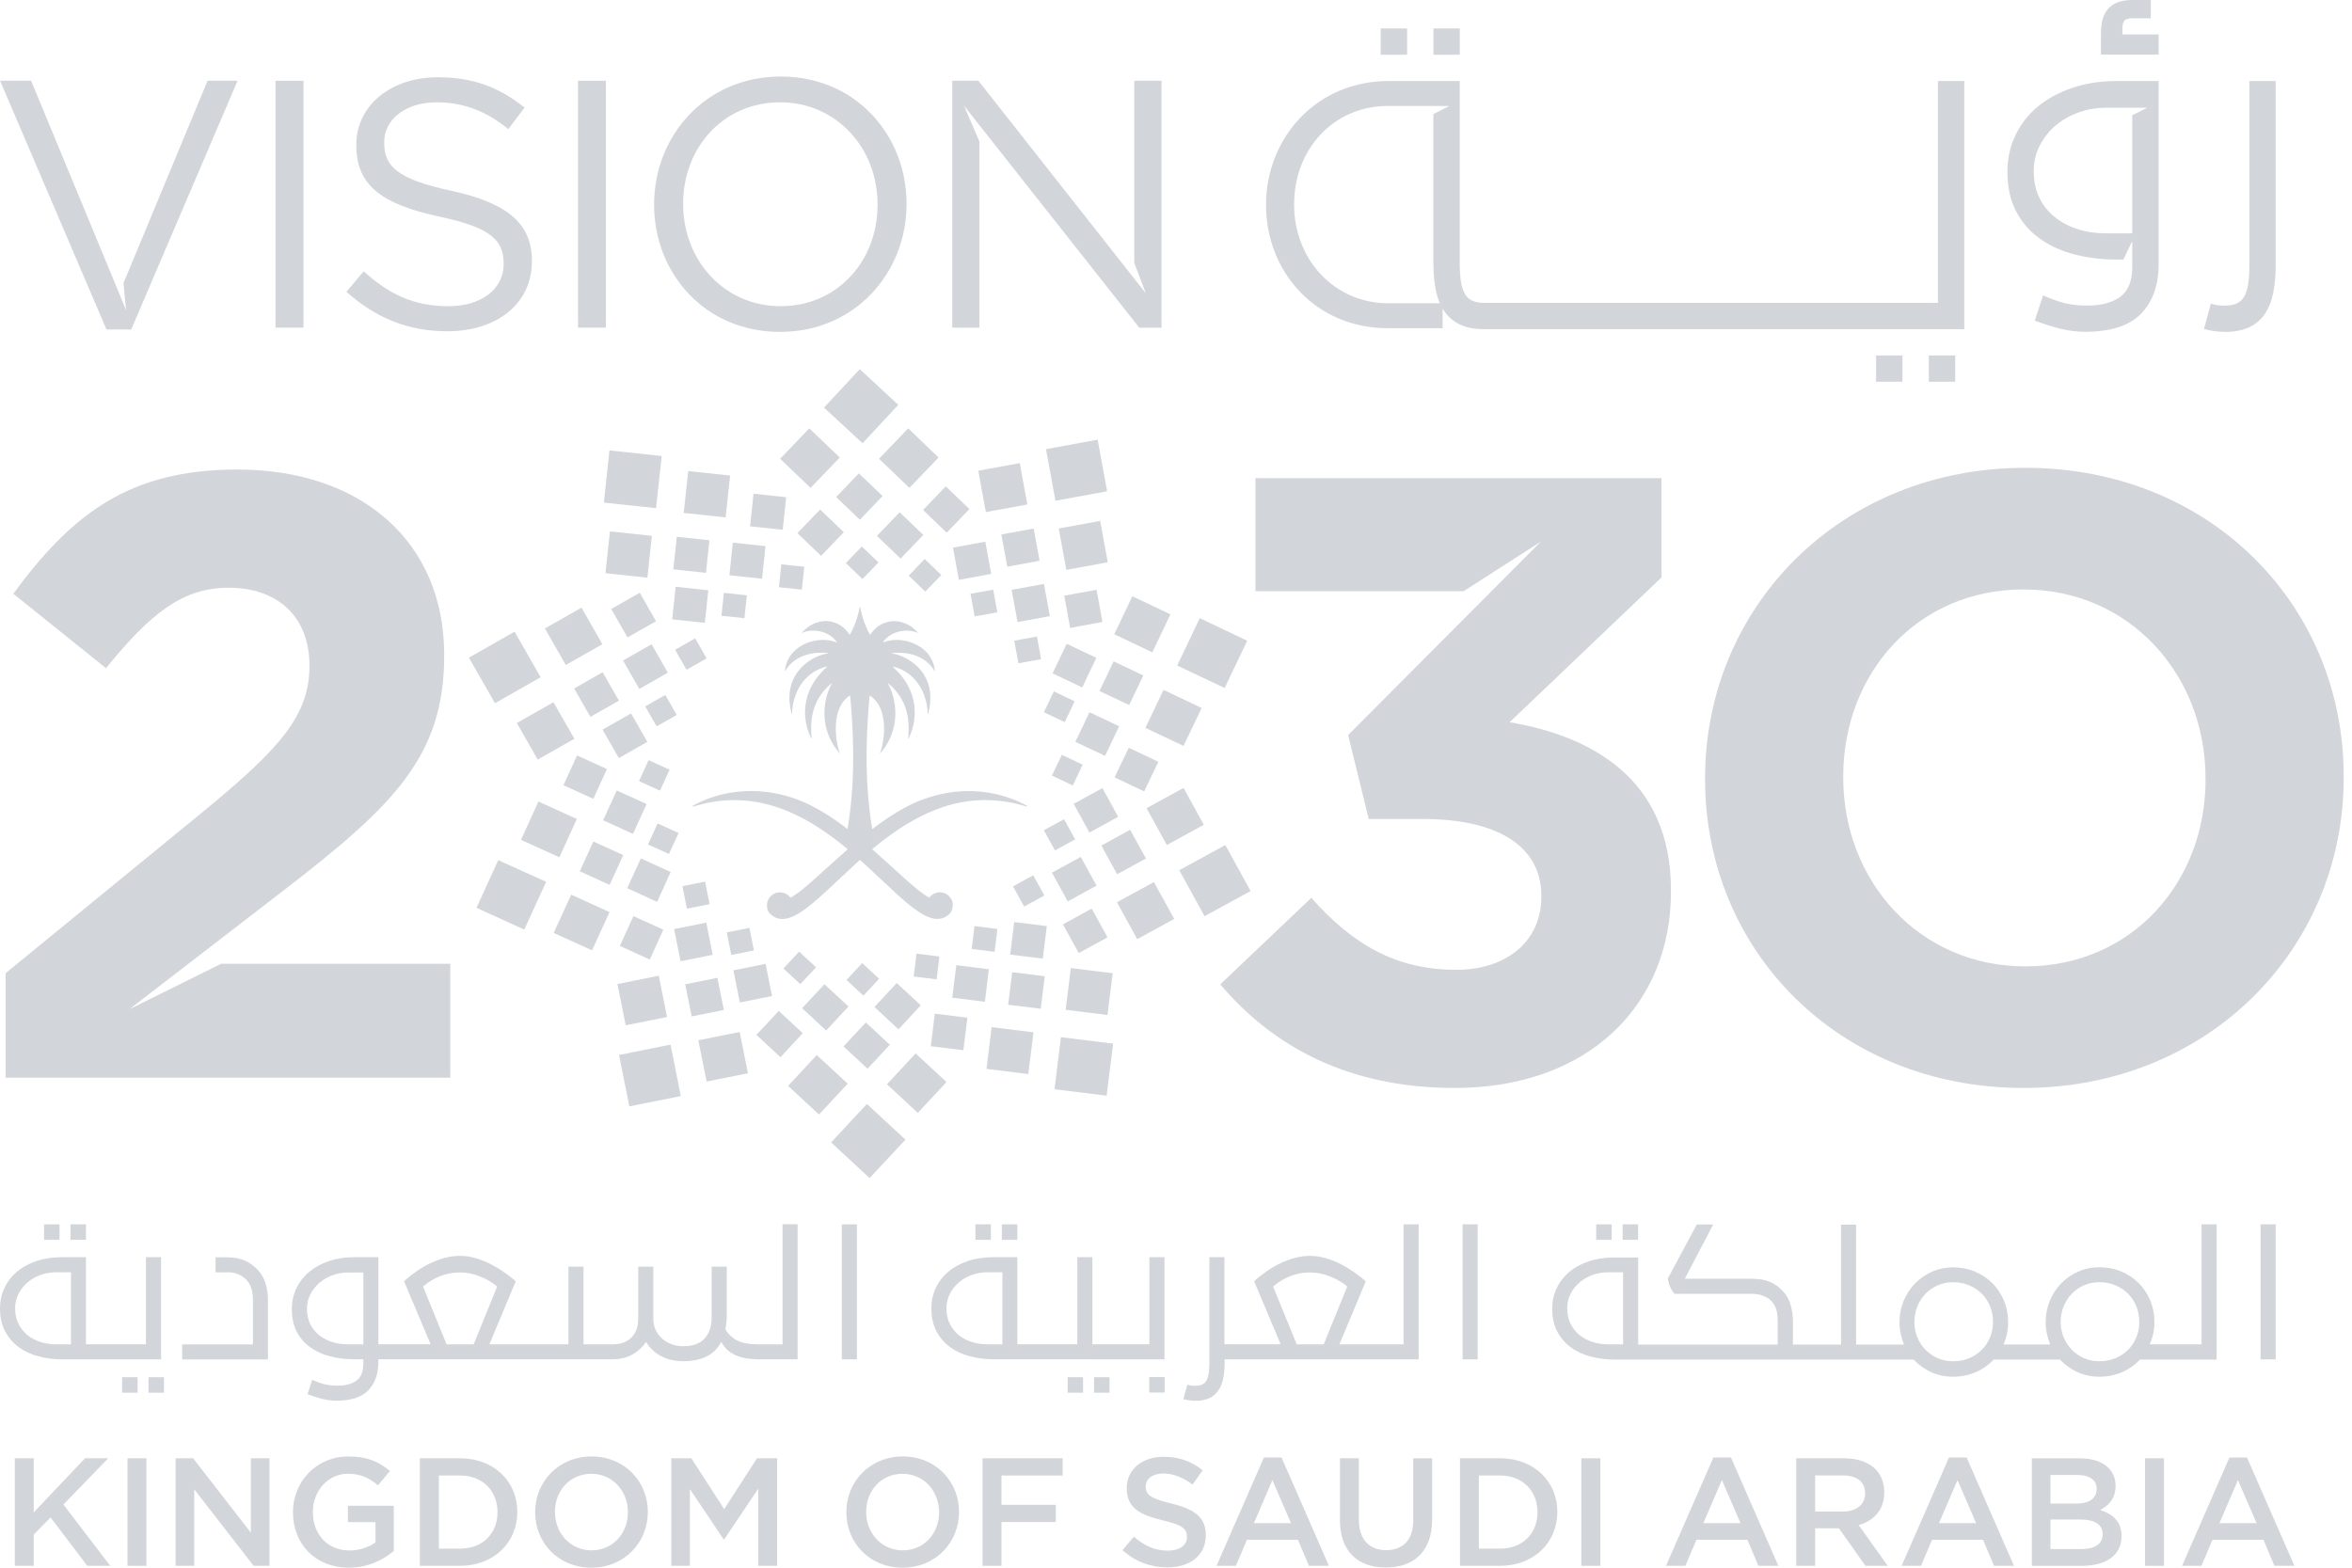 <svg width="63" height="42" viewBox="0 0 63 42" fill="none" xmlns="http://www.w3.org/2000/svg">
<path d="M37.69 0.762H36.983V1.467H37.69V0.762Z" fill="#D2D6DB"/>
<path d="M52.371 9.523H51.664V10.227H52.371V9.523Z" fill="#D2D6DB"/>
<path d="M60.246 8.768C60.42 8.685 60.56 8.567 60.666 8.41C60.772 8.255 60.846 8.066 60.89 7.847C60.934 7.626 60.956 7.378 60.956 7.104V2.171H60.25V7.104C60.25 7.303 60.24 7.471 60.219 7.609C60.199 7.748 60.164 7.859 60.113 7.945C60.063 8.029 59.995 8.092 59.911 8.13C59.825 8.169 59.715 8.188 59.581 8.188C59.516 8.188 59.459 8.184 59.414 8.179C59.366 8.174 59.302 8.159 59.22 8.135L59.034 8.813C59.228 8.867 59.42 8.892 59.607 8.892C59.859 8.891 60.073 8.85 60.246 8.768Z" fill="#D2D6DB"/>
<path d="M57.819 0.922H56.85V0.759C56.85 0.669 56.868 0.6 56.907 0.551C56.939 0.511 57.015 0.491 57.124 0.491H57.61V0H57.113C56.843 0 56.632 0.071 56.49 0.211C56.347 0.351 56.275 0.58 56.275 0.888V1.463H57.821V0.922H57.819Z" fill="#D2D6DB"/>
<path d="M50.958 9.523H50.252V10.227H50.958V9.523Z" fill="#D2D6DB"/>
<path d="M39.102 0.762H38.396V1.467H39.102V0.762Z" fill="#D2D6DB"/>
<path d="M54.638 6.394C54.906 6.585 55.216 6.726 55.568 6.817C55.921 6.908 56.295 6.954 56.689 6.954H56.877L57.114 6.456V7.156C57.114 7.525 57.008 7.79 56.797 7.948C56.585 8.107 56.288 8.186 55.906 8.186C55.688 8.186 55.493 8.166 55.319 8.124C55.145 8.083 54.946 8.012 54.724 7.913L54.503 8.591C54.773 8.69 55.014 8.766 55.223 8.815C55.432 8.865 55.643 8.889 55.853 8.889C56.541 8.889 57.042 8.725 57.354 8.4C57.666 8.073 57.821 7.635 57.821 7.083V2.171H56.691C56.256 2.171 55.858 2.234 55.499 2.357C55.14 2.48 54.834 2.648 54.577 2.862C54.321 3.076 54.122 3.333 53.982 3.629C53.841 3.926 53.77 4.248 53.77 4.594C53.77 5.01 53.847 5.367 54.004 5.664C54.157 5.959 54.37 6.204 54.638 6.394ZM54.638 3.897C54.746 3.687 54.891 3.506 55.069 3.356C55.248 3.206 55.454 3.092 55.683 3.009C55.906 2.93 56.136 2.889 56.376 2.888V2.886H57.517L57.114 3.087V6.251H56.4C56.135 6.251 55.887 6.214 55.654 6.139C55.422 6.067 55.218 5.959 55.041 5.817C54.864 5.676 54.726 5.504 54.626 5.298C54.527 5.093 54.476 4.858 54.476 4.594C54.474 4.341 54.528 4.108 54.638 3.897Z" fill="#D2D6DB"/>
<path d="M37.175 8.793H38.642V8.265C38.656 8.29 38.671 8.316 38.686 8.338C38.792 8.493 38.932 8.612 39.106 8.695C39.279 8.778 39.492 8.818 39.745 8.818H52.615V2.171H51.909V8.115H51.175H39.77C39.635 8.115 39.524 8.097 39.439 8.058C39.355 8.019 39.286 7.958 39.237 7.872C39.188 7.786 39.153 7.675 39.131 7.537C39.111 7.399 39.1 7.23 39.1 7.031V2.171H37.192C35.24 2.171 33.912 3.717 33.912 5.482V5.501C33.913 7.266 35.223 8.793 37.175 8.793ZM34.665 5.463C34.665 4.009 35.711 2.839 37.175 2.839H38.827L38.394 3.055V7.031C38.394 7.308 38.416 7.555 38.46 7.775C38.485 7.903 38.522 8.019 38.569 8.125H37.192C35.726 8.125 34.664 6.937 34.664 5.482V5.463H34.665Z" fill="#D2D6DB"/>
<path d="M30.382 7.043L30.69 7.856L26.206 2.163H25.507V8.779H26.235V3.793L25.82 2.829L30.515 8.779H31.112V2.163H30.382V7.043Z" fill="#D2D6DB"/>
<path d="M40.436 19.349L44.505 15.47V12.81H33.629V15.839H39.205L41.273 14.511L36.11 19.694L36.663 21.943H38.135C40.112 21.943 41.285 22.678 41.285 23.986V24.032C41.285 25.225 40.343 25.982 39.01 25.982C37.378 25.982 36.228 25.294 35.124 24.054L32.686 26.372C34.065 28.002 36.066 29.148 38.964 29.148C42.551 29.148 44.758 26.921 44.758 23.892V23.846C44.76 20.864 42.62 19.716 40.436 19.349Z" fill="#D2D6DB"/>
<path d="M20.912 2.05C18.895 2.05 17.521 3.646 17.521 5.472V5.49C17.521 7.314 18.875 8.892 20.893 8.892C22.911 8.892 24.283 7.296 24.283 5.472V5.453C24.281 3.628 22.928 2.05 20.912 2.05ZM23.506 5.49C23.506 6.992 22.427 8.203 20.912 8.203C19.396 8.203 18.299 6.974 18.299 5.472V5.453C18.299 3.951 19.379 2.741 20.893 2.741C22.408 2.741 23.506 3.97 23.506 5.472V5.49Z" fill="#D2D6DB"/>
<path d="M54.248 12.533C49.282 12.533 45.672 16.274 45.672 20.841V20.886C45.672 25.453 49.235 29.148 54.201 29.148C59.167 29.148 62.778 25.407 62.778 20.841V20.795C62.78 16.229 59.215 12.533 54.248 12.533ZM59.078 20.886C59.078 23.641 57.101 25.89 54.248 25.89C51.398 25.89 49.373 23.595 49.373 20.841V20.795C49.373 18.041 51.351 15.792 54.201 15.792C57.052 15.792 59.076 18.086 59.076 20.841V20.886H59.078Z" fill="#D2D6DB"/>
<path d="M16.23 2.163H15.482V8.778H16.23V2.163Z" fill="#D2D6DB"/>
<path d="M3.466 27.038L4.149 26.512L7.667 23.801C10.517 21.598 11.898 20.268 11.898 17.582V17.537C11.898 14.529 9.691 12.579 6.357 12.579C3.483 12.579 1.942 13.749 0.356 15.907L2.839 17.902C4.034 16.434 4.885 15.746 6.128 15.746C7.392 15.746 8.289 16.481 8.289 17.835C8.289 19.165 7.507 20.038 5.507 21.69L0.15 26.073V28.873H12.061V25.82H5.924L3.466 27.038Z" fill="#D2D6DB"/>
<path d="M3.515 8.827L6.364 2.163H5.56L3.307 7.586L3.378 8.314L3.193 7.862L1.242 3.149L0.834 2.163H0.002L2.852 8.827H3.515Z" fill="#D2D6DB"/>
<path d="M8.129 2.163H7.38V8.778H8.129V2.163Z" fill="#D2D6DB"/>
<path d="M12.09 5.111C10.632 4.799 10.291 4.45 10.291 3.827V3.808C10.291 3.213 10.841 2.741 11.702 2.741C12.383 2.741 13 2.958 13.616 3.459L14.051 2.883C13.378 2.343 12.687 2.07 11.721 2.07C10.462 2.07 9.543 2.835 9.543 3.875V3.894C9.543 4.981 10.244 5.472 11.768 5.804C13.161 6.097 13.491 6.446 13.491 7.062V7.08C13.491 7.732 12.904 8.204 12.014 8.204C11.095 8.204 10.433 7.893 9.742 7.269L9.278 7.817C10.074 8.526 10.935 8.875 11.986 8.875C13.302 8.875 14.248 8.139 14.248 7.004V6.986C14.248 5.973 13.567 5.433 12.09 5.111Z" fill="#D2D6DB"/>
<path d="M21.678 11.476L22.494 12.257L21.712 13.071L20.896 12.291L21.678 11.476Z" fill="#D2D6DB"/>
<path d="M23.545 12.291L24.359 13.071L25.141 12.257L24.327 11.476L23.545 12.291Z" fill="#D2D6DB"/>
<path d="M22.397 13.316L23.032 13.924L23.641 13.29L23.005 12.682L22.397 13.316Z" fill="#D2D6DB"/>
<path d="M24.725 13.663L25.358 14.271L25.967 13.638L25.333 13.031L24.725 13.663Z" fill="#D2D6DB"/>
<path d="M21.358 14.283L21.994 14.892L22.602 14.258L21.968 13.651L21.358 14.283Z" fill="#D2D6DB"/>
<path d="M23.489 14.357L24.123 14.966L24.731 14.332L24.098 13.723L23.489 14.357Z" fill="#D2D6DB"/>
<path d="M22.656 15.086L23.101 15.514L23.531 15.069L23.084 14.641L22.656 15.086Z" fill="#D2D6DB"/>
<path d="M24.34 15.423L24.785 15.849L25.215 15.404L24.768 14.976L24.34 15.423Z" fill="#D2D6DB"/>
<path d="M29.402 11.779L28.017 12.033L28.271 13.416L29.655 13.162L29.402 11.779Z" fill="#D2D6DB"/>
<path d="M27.315 12.407L26.204 12.61L26.407 13.719L27.518 13.516L27.315 12.407Z" fill="#D2D6DB"/>
<path d="M29.469 13.955L28.358 14.159L28.562 15.268L29.672 15.064L29.469 13.955Z" fill="#D2D6DB"/>
<path d="M27.688 14.16L26.822 14.319L26.981 15.183L27.846 15.024L27.688 14.16Z" fill="#D2D6DB"/>
<path d="M29.372 15.8L28.506 15.959L28.665 16.823L29.53 16.664L29.372 15.8Z" fill="#D2D6DB"/>
<path d="M26.392 14.512L25.526 14.671L25.684 15.535L26.55 15.376L26.392 14.512Z" fill="#D2D6DB"/>
<path d="M27.963 15.644L27.097 15.802L27.255 16.666L28.121 16.507L27.963 15.644Z" fill="#D2D6DB"/>
<path d="M26.604 15.797L25.995 15.908L26.107 16.515L26.715 16.404L26.604 15.797Z" fill="#D2D6DB"/>
<path d="M27.776 17.053L27.167 17.164L27.278 17.771L27.887 17.66L27.776 17.053Z" fill="#D2D6DB"/>
<path d="M32.137 16.561L31.532 17.83L32.803 18.433L33.408 17.166L32.137 16.561Z" fill="#D2D6DB"/>
<path d="M30.331 15.974L29.846 16.992L30.866 17.478L31.351 16.459L30.331 15.974Z" fill="#D2D6DB"/>
<path d="M31.166 18.482L30.68 19.501L31.702 19.984L32.187 18.968L31.166 18.482Z" fill="#D2D6DB"/>
<path d="M29.829 17.719L29.451 18.513L30.245 18.889L30.625 18.096L29.829 17.719Z" fill="#D2D6DB"/>
<path d="M30.234 20.033L29.854 20.826L30.648 21.203L31.028 20.409L30.234 20.033Z" fill="#D2D6DB"/>
<path d="M28.572 17.247L28.194 18.041L28.988 18.417L29.367 17.624L28.572 17.247Z" fill="#D2D6DB"/>
<path d="M29.183 19.081L28.804 19.875L29.6 20.251L29.977 19.458L29.183 19.081Z" fill="#D2D6DB"/>
<path d="M28.228 18.523L27.961 19.081L28.521 19.346L28.786 18.788L28.228 18.523Z" fill="#D2D6DB"/>
<path d="M28.442 20.221L28.176 20.778L28.735 21.044L29 20.487L28.442 20.221Z" fill="#D2D6DB"/>
<path d="M32.821 22.639L31.587 23.314L32.265 24.546L33.499 23.872L32.821 22.639Z" fill="#D2D6DB"/>
<path d="M31.702 21.109L30.711 21.652L31.255 22.639L32.245 22.097L31.702 21.109Z" fill="#D2D6DB"/>
<path d="M30.908 23.631L29.918 24.173L30.461 25.161L31.452 24.619L30.908 23.631Z" fill="#D2D6DB"/>
<path d="M30.272 22.23L29.5 22.653L29.923 23.422L30.695 23L30.272 22.23Z" fill="#D2D6DB"/>
<path d="M29.242 24.342L28.472 24.765L28.895 25.534L29.666 25.112L29.242 24.342Z" fill="#D2D6DB"/>
<path d="M29.529 21.114L28.759 21.535L29.18 22.306L29.952 21.883L29.529 21.114Z" fill="#D2D6DB"/>
<path d="M28.949 22.958L28.177 23.379L28.6 24.15L29.372 23.727L28.949 22.958Z" fill="#D2D6DB"/>
<path d="M28.502 21.947L27.96 22.243L28.258 22.784L28.799 22.488L28.502 21.947Z" fill="#D2D6DB"/>
<path d="M27.676 23.45L27.134 23.747L27.432 24.288L27.975 23.991L27.676 23.45Z" fill="#D2D6DB"/>
<path d="M28.418 27.787L28.246 29.182L29.643 29.355L29.815 27.96L28.418 27.787Z" fill="#D2D6DB"/>
<path d="M28.683 25.935L28.544 27.054L29.665 27.193L29.804 26.074L28.683 25.935Z" fill="#D2D6DB"/>
<path d="M26.562 27.518L26.424 28.637L27.544 28.776L27.683 27.657L26.562 27.518Z" fill="#D2D6DB"/>
<path d="M27.112 26.046L27.004 26.918L27.878 27.026L27.985 26.154L27.112 26.046Z" fill="#D2D6DB"/>
<path d="M25.039 27.157L24.932 28.029L25.805 28.137L25.913 27.265L25.039 27.157Z" fill="#D2D6DB"/>
<path d="M27.166 24.703L27.058 25.575L27.932 25.683L28.04 24.811L27.166 24.703Z" fill="#D2D6DB"/>
<path d="M25.615 25.858L25.507 26.73L26.381 26.838L26.488 25.966L25.615 25.858Z" fill="#D2D6DB"/>
<path d="M26.102 24.811L26.027 25.424L26.641 25.5L26.716 24.887L26.102 24.811Z" fill="#D2D6DB"/>
<path d="M24.549 25.55L24.474 26.162L25.088 26.238L25.163 25.625L24.549 25.55Z" fill="#D2D6DB"/>
<path d="M24.253 30.532L23.221 29.576L22.262 30.606L23.293 31.562L24.253 30.532Z" fill="#D2D6DB"/>
<path d="M24.062 10.846L23.03 9.89L22.071 10.92L23.105 11.876L24.062 10.846Z" fill="#D2D6DB"/>
<path d="M25.353 28.989L24.526 28.223L23.757 29.049L24.585 29.816L25.353 28.989Z" fill="#D2D6DB"/>
<path d="M22.707 29.033L21.877 28.266L21.109 29.092L21.938 29.859L22.707 29.033Z" fill="#D2D6DB"/>
<path d="M23.836 27.99L23.192 27.392L22.594 28.035L23.238 28.632L23.836 27.99Z" fill="#D2D6DB"/>
<path d="M21.503 27.68L20.859 27.083L20.261 27.725L20.906 28.324L21.503 27.68Z" fill="#D2D6DB"/>
<path d="M24.664 26.933L24.02 26.336L23.422 26.978L24.066 27.577L24.664 26.933Z" fill="#D2D6DB"/>
<path d="M22.727 26.965L22.083 26.368L21.485 27.01L22.129 27.609L22.727 26.965Z" fill="#D2D6DB"/>
<path d="M23.548 26.223L23.095 25.802L22.673 26.255L23.127 26.675L23.548 26.223Z" fill="#D2D6DB"/>
<path d="M21.859 25.915L21.405 25.495L20.984 25.947L21.437 26.366L21.859 25.915Z" fill="#D2D6DB"/>
<path d="M17.961 27.986L16.581 28.263L16.857 29.642L18.237 29.365L17.961 27.986Z" fill="#D2D6DB"/>
<path d="M19.813 27.648L18.705 27.87L18.927 28.976L20.034 28.754L19.813 27.648Z" fill="#D2D6DB"/>
<path d="M17.646 26.141L16.538 26.363L16.76 27.469L17.867 27.247L17.646 26.141Z" fill="#D2D6DB"/>
<path d="M19.216 26.197L18.353 26.37L18.526 27.231L19.389 27.058L19.216 26.197Z" fill="#D2D6DB"/>
<path d="M20.507 25.823L19.644 25.996L19.817 26.857L20.68 26.684L20.507 25.823Z" fill="#D2D6DB"/>
<path d="M18.919 24.718L18.056 24.891L18.229 25.753L19.091 25.58L18.919 24.718Z" fill="#D2D6DB"/>
<path d="M20.073 24.858L19.466 24.98L19.587 25.584L20.194 25.463L20.073 24.858Z" fill="#D2D6DB"/>
<path d="M18.886 23.619L18.279 23.74L18.401 24.345L19.007 24.224L18.886 23.619Z" fill="#D2D6DB"/>
<path d="M14.044 24.905L14.629 23.625L13.346 23.044L12.763 24.322L14.044 24.905Z" fill="#D2D6DB"/>
<path d="M15.859 25.461L16.326 24.436L15.3 23.968L14.831 24.994L15.859 25.461Z" fill="#D2D6DB"/>
<path d="M14.983 22.968L15.451 21.941L14.423 21.474L13.954 22.501L14.983 22.968Z" fill="#D2D6DB"/>
<path d="M15.893 22.544L15.529 23.343L16.329 23.708L16.694 22.909L15.893 22.544Z" fill="#D2D6DB"/>
<path d="M17.404 25.707L17.768 24.908L16.967 24.544L16.603 25.343L17.404 25.707Z" fill="#D2D6DB"/>
<path d="M15.457 20.238L15.092 21.037L15.893 21.402L16.258 20.604L15.457 20.238Z" fill="#D2D6DB"/>
<path d="M17.165 22.997L16.8 23.796L17.601 24.162L17.965 23.363L17.165 22.997Z" fill="#D2D6DB"/>
<path d="M16.52 21.177L16.155 21.976L16.955 22.341L17.32 21.542L16.52 21.177Z" fill="#D2D6DB"/>
<path d="M17.919 22.879L18.177 22.317L17.614 22.061L17.356 22.624L17.919 22.879Z" fill="#D2D6DB"/>
<path d="M17.68 21.183L17.936 20.62L17.373 20.364L17.117 20.927L17.68 21.183Z" fill="#D2D6DB"/>
<path d="M13.258 18.84L14.482 18.144L13.784 16.923L12.56 17.619L13.258 18.84Z" fill="#D2D6DB"/>
<path d="M14.403 20.35L15.386 19.792L14.824 18.813L13.843 19.371L14.403 20.35Z" fill="#D2D6DB"/>
<path d="M15.155 17.816L16.136 17.259L15.576 16.279L14.595 16.837L15.155 17.816Z" fill="#D2D6DB"/>
<path d="M15.814 19.206L16.578 18.771L16.143 18.009L15.379 18.444L15.814 19.206Z" fill="#D2D6DB"/>
<path d="M16.808 17.078L17.572 16.643L17.137 15.88L16.372 16.315L16.808 17.078Z" fill="#D2D6DB"/>
<path d="M16.576 20.31L17.339 19.875L16.904 19.113L16.139 19.548L16.576 20.31Z" fill="#D2D6DB"/>
<path d="M17.125 18.457L17.889 18.022L17.454 17.259L16.689 17.695L17.125 18.457Z" fill="#D2D6DB"/>
<path d="M17.589 19.46L18.127 19.155L17.82 18.619L17.282 18.924L17.589 19.46Z" fill="#D2D6DB"/>
<path d="M18.39 17.945L18.927 17.638L18.621 17.102L18.083 17.407L18.39 17.945Z" fill="#D2D6DB"/>
<path d="M16.324 12.067L16.175 13.465L17.574 13.615L17.724 12.217L16.324 12.067Z" fill="#D2D6DB"/>
<path d="M16.338 14.236L16.218 15.357L17.341 15.477L17.461 14.356L16.338 14.236Z" fill="#D2D6DB"/>
<path d="M18.434 12.62L18.314 13.742L19.437 13.862L19.557 12.74L18.434 12.62Z" fill="#D2D6DB"/>
<path d="M18.128 14.38L18.035 15.254L18.91 15.347L19.003 14.474L18.128 14.38Z" fill="#D2D6DB"/>
<path d="M20.184 13.227L20.091 14.101L20.966 14.194L21.059 13.321L20.184 13.227Z" fill="#D2D6DB"/>
<path d="M18.098 15.72L18.005 16.593L18.88 16.687L18.973 15.814L18.098 15.72Z" fill="#D2D6DB"/>
<path d="M19.63 14.538L19.537 15.412L20.412 15.505L20.505 14.632L19.63 14.538Z" fill="#D2D6DB"/>
<path d="M19.39 15.883L19.324 16.497L19.94 16.562L20.005 15.949L19.39 15.883Z" fill="#D2D6DB"/>
<path d="M20.928 15.119L20.863 15.732L21.478 15.798L21.544 15.184L20.928 15.119Z" fill="#D2D6DB"/>
<path d="M27.508 21.589C27.403 21.53 27.213 21.431 26.95 21.348C26.57 21.227 26.041 21.136 25.414 21.235C25.203 21.269 24.981 21.325 24.75 21.407C24.728 21.416 24.706 21.422 24.684 21.431C24.566 21.474 24.45 21.529 24.332 21.587C24.231 21.638 24.131 21.694 24.032 21.754C23.804 21.891 23.58 22.046 23.363 22.215C23.115 20.716 23.236 19.325 23.293 18.642C23.293 18.639 23.299 18.637 23.302 18.639C23.833 18.973 23.684 19.905 23.572 20.173C23.57 20.178 23.577 20.182 23.582 20.178C24.242 19.398 23.921 18.535 23.784 18.317C23.781 18.312 23.787 18.307 23.792 18.31C23.889 18.388 23.966 18.471 24.032 18.555C24.236 18.816 24.312 19.098 24.332 19.347C24.342 19.479 24.339 19.6 24.332 19.704C24.33 19.733 24.328 19.759 24.325 19.784C24.325 19.787 24.328 19.789 24.332 19.787C24.334 19.787 24.335 19.787 24.335 19.785C24.514 19.435 24.6 18.905 24.332 18.391C24.259 18.251 24.162 18.113 24.032 17.98C23.995 17.941 23.954 17.904 23.912 17.865C23.909 17.862 23.912 17.855 23.917 17.857C23.958 17.867 23.995 17.879 24.032 17.891C24.145 17.93 24.244 17.983 24.332 18.049C24.532 18.198 24.669 18.4 24.75 18.612C24.817 18.788 24.848 18.968 24.848 19.128C24.848 19.135 24.856 19.135 24.858 19.13C24.983 18.673 24.907 18.327 24.75 18.076C24.639 17.896 24.485 17.764 24.332 17.672C24.227 17.609 24.123 17.565 24.032 17.538C23.978 17.521 23.931 17.511 23.889 17.506C23.882 17.506 23.883 17.496 23.89 17.496C23.939 17.491 23.986 17.489 24.032 17.488C24.143 17.486 24.242 17.496 24.332 17.511C24.509 17.545 24.647 17.606 24.75 17.677C24.919 17.79 25.003 17.923 25.031 17.977C25.033 17.982 25.041 17.978 25.041 17.973C25.018 17.732 24.907 17.543 24.752 17.409C24.632 17.304 24.485 17.232 24.334 17.188C24.234 17.161 24.133 17.146 24.034 17.144C23.899 17.142 23.769 17.164 23.659 17.211C23.654 17.213 23.651 17.208 23.652 17.203C23.75 17.063 23.889 16.979 24.034 16.933C24.135 16.903 24.238 16.891 24.334 16.898C24.426 16.903 24.511 16.923 24.58 16.955C24.585 16.957 24.588 16.952 24.585 16.947C24.509 16.861 24.423 16.793 24.334 16.743C24.238 16.689 24.136 16.657 24.034 16.645C23.765 16.615 23.492 16.729 23.31 17.004C23.309 17.007 23.304 17.007 23.302 17.004C23.267 16.942 23.233 16.872 23.202 16.8C23.13 16.631 23.071 16.443 23.039 16.254C23.037 16.247 23.03 16.247 23.03 16.254C22.998 16.443 22.938 16.633 22.865 16.802C22.833 16.874 22.801 16.942 22.766 17.002C22.764 17.006 22.759 17.006 22.757 17.002C22.441 16.522 21.845 16.532 21.483 16.947C21.48 16.95 21.483 16.957 21.488 16.955C21.729 16.84 22.186 16.874 22.415 17.203C22.419 17.208 22.413 17.213 22.408 17.211C22.056 17.063 21.51 17.159 21.218 17.506C21.114 17.629 21.043 17.786 21.024 17.973C21.024 17.978 21.031 17.982 21.035 17.977C21.056 17.934 21.114 17.843 21.218 17.751C21.389 17.601 21.685 17.449 22.176 17.494C22.183 17.496 22.183 17.505 22.177 17.505C21.926 17.535 21.409 17.759 21.218 18.272C21.134 18.497 21.112 18.781 21.206 19.128C21.208 19.133 21.217 19.133 21.217 19.126C21.217 19.118 21.217 19.111 21.218 19.103C21.223 18.637 21.49 18.014 22.149 17.855C22.154 17.854 22.157 17.86 22.154 17.864C21.417 18.511 21.49 19.31 21.731 19.782C21.734 19.787 21.741 19.785 21.741 19.78C21.709 19.423 21.684 18.788 22.274 18.307C22.279 18.304 22.285 18.309 22.282 18.314C22.145 18.533 21.823 19.394 22.484 20.175C22.488 20.18 22.496 20.177 22.494 20.17C22.383 19.903 22.235 18.97 22.764 18.636C22.767 18.634 22.773 18.636 22.773 18.639C22.83 19.322 22.951 20.713 22.703 22.211C22.277 21.884 21.827 21.598 21.382 21.429C21.326 21.409 21.272 21.39 21.22 21.372C20.76 21.22 20.338 21.178 19.971 21.195C19.381 21.22 18.929 21.397 18.681 21.52C18.631 21.545 18.589 21.569 18.556 21.587C18.543 21.596 18.553 21.614 18.567 21.609C18.605 21.598 18.642 21.586 18.681 21.576C19.135 21.448 19.565 21.414 19.971 21.449C20.414 21.488 20.831 21.609 21.22 21.785C21.766 22.031 22.26 22.381 22.707 22.752C22.076 23.302 21.544 23.836 21.22 24.023C21.203 24.032 21.188 24.042 21.173 24.05C21.095 23.944 20.96 23.884 20.814 23.916C20.686 23.944 20.581 24.047 20.552 24.173C20.527 24.286 20.556 24.409 20.62 24.474C20.792 24.645 20.991 24.657 21.22 24.561C21.657 24.377 22.199 23.801 22.865 23.191C22.921 23.14 22.977 23.088 23.034 23.037C23.091 23.088 23.147 23.138 23.202 23.189C23.504 23.465 23.781 23.735 24.034 23.964C24.138 24.059 24.238 24.146 24.334 24.224C24.482 24.345 24.622 24.445 24.752 24.514C25.006 24.649 25.227 24.666 25.416 24.499C25.426 24.49 25.436 24.482 25.446 24.472C25.49 24.428 25.541 24.285 25.514 24.172C25.498 24.106 25.463 24.047 25.414 24.002C25.37 23.959 25.313 23.927 25.252 23.914C25.106 23.882 24.971 23.942 24.893 24.049C24.849 24.027 24.802 23.996 24.75 23.961C24.63 23.878 24.49 23.762 24.332 23.624C24.238 23.541 24.138 23.45 24.032 23.354C23.826 23.167 23.6 22.961 23.361 22.751C23.573 22.574 23.797 22.402 24.032 22.243C24.13 22.177 24.229 22.113 24.332 22.053C24.468 21.972 24.607 21.898 24.75 21.828C24.964 21.726 25.185 21.64 25.414 21.574C25.89 21.438 26.4 21.392 26.95 21.48C27.128 21.508 27.311 21.55 27.498 21.608C27.511 21.616 27.521 21.598 27.508 21.589Z" fill="#D2D6DB"/>
<path d="M3.685 36.897H3.27V37.312H3.685V36.897Z" fill="#D2D6DB"/>
<path d="M31.191 36.419V33.681H30.787V36.014H29.261V33.681H28.856V36.014H27.25V33.681H26.614C26.361 33.681 26.132 33.715 25.927 33.784C25.721 33.853 25.546 33.949 25.401 34.07C25.256 34.193 25.144 34.338 25.065 34.507C24.986 34.675 24.947 34.856 24.947 35.051C24.947 35.291 24.993 35.495 25.084 35.667C25.175 35.839 25.296 35.979 25.448 36.09C25.599 36.201 25.776 36.284 25.979 36.336C26.181 36.39 26.393 36.417 26.616 36.417L31.191 36.419ZM26.021 35.95C25.888 35.906 25.771 35.844 25.672 35.761C25.573 35.678 25.495 35.577 25.438 35.459C25.38 35.34 25.352 35.205 25.352 35.053C25.352 34.908 25.384 34.777 25.446 34.657C25.509 34.537 25.591 34.436 25.694 34.35C25.797 34.264 25.913 34.198 26.045 34.153C26.176 34.107 26.311 34.086 26.449 34.086H26.849V36.016H26.449C26.297 36.016 26.154 35.994 26.021 35.95Z" fill="#D2D6DB"/>
<path d="M22.953 32.801H22.548V36.419H22.953V32.801Z" fill="#D2D6DB"/>
<path d="M27.25 32.801H26.835V33.216H27.25V32.801Z" fill="#D2D6DB"/>
<path d="M31.196 36.892H30.782V37.307H31.196V36.892Z" fill="#D2D6DB"/>
<path d="M4.393 36.897H3.978V37.312H4.393V36.897Z" fill="#D2D6DB"/>
<path d="M20.967 36.016H20.306C20.07 36.016 19.885 35.982 19.75 35.915C19.615 35.847 19.509 35.746 19.431 35.613C19.455 35.508 19.467 35.382 19.467 35.235V33.934H19.062V35.299C19.062 35.532 19 35.717 18.875 35.857C18.75 35.997 18.562 36.066 18.309 36.066C18.191 36.066 18.083 36.048 17.985 36.011C17.887 35.974 17.803 35.923 17.732 35.859C17.661 35.795 17.606 35.721 17.565 35.635C17.525 35.549 17.503 35.458 17.5 35.36V33.934H17.095V35.33C17.095 35.454 17.076 35.559 17.039 35.645C17.002 35.731 16.952 35.802 16.888 35.857C16.824 35.913 16.751 35.953 16.67 35.979C16.589 36.004 16.503 36.016 16.412 36.016H15.63V33.934H15.226V36.016H13.108L13.815 34.327C13.707 34.232 13.592 34.145 13.471 34.062C13.349 33.979 13.225 33.907 13.096 33.844C12.968 33.782 12.838 33.733 12.707 33.698C12.575 33.662 12.446 33.646 12.318 33.646C12.186 33.646 12.055 33.664 11.923 33.698C11.792 33.733 11.662 33.78 11.532 33.841C11.402 33.902 11.277 33.974 11.158 34.059C11.038 34.143 10.927 34.23 10.822 34.325L11.534 36.014H10.135V33.681H9.489C9.239 33.681 9.012 33.716 8.806 33.787C8.601 33.858 8.425 33.954 8.279 34.077C8.132 34.2 8.019 34.347 7.938 34.515C7.857 34.686 7.817 34.869 7.817 35.068C7.817 35.308 7.861 35.512 7.95 35.68C8.039 35.85 8.161 35.99 8.314 36.098C8.467 36.208 8.644 36.289 8.847 36.339C9.049 36.392 9.263 36.417 9.489 36.417H9.732V36.533C9.732 36.746 9.671 36.896 9.55 36.987C9.428 37.078 9.258 37.123 9.039 37.123C8.914 37.123 8.803 37.111 8.703 37.088C8.604 37.064 8.491 37.024 8.363 36.966L8.236 37.354C8.392 37.411 8.528 37.454 8.648 37.482C8.767 37.511 8.887 37.526 9.009 37.526C9.403 37.526 9.688 37.433 9.867 37.246C10.045 37.059 10.135 36.808 10.135 36.493V36.417H16.412C16.608 36.417 16.781 36.375 16.935 36.291C17.088 36.206 17.211 36.093 17.306 35.953C17.404 36.115 17.537 36.242 17.705 36.331C17.874 36.422 18.074 36.468 18.307 36.468C18.55 36.468 18.755 36.425 18.926 36.341C19.096 36.257 19.226 36.129 19.317 35.953C19.351 36.011 19.391 36.066 19.44 36.122C19.489 36.178 19.551 36.226 19.629 36.27C19.706 36.314 19.801 36.349 19.909 36.376C19.991 36.397 20.09 36.407 20.198 36.412V36.417H21.365V32.799H20.96V36.016H20.967ZM9.733 36.016H9.324C9.172 36.016 9.03 35.995 8.897 35.953C8.764 35.911 8.648 35.85 8.547 35.77C8.445 35.689 8.366 35.589 8.309 35.473C8.252 35.355 8.223 35.22 8.223 35.07C8.223 34.925 8.253 34.794 8.316 34.672C8.378 34.551 8.461 34.448 8.563 34.362C8.666 34.276 8.783 34.21 8.914 34.163C9.046 34.116 9.182 34.092 9.324 34.092H9.733V36.016ZM11.962 36.016L11.332 34.468C11.487 34.337 11.645 34.241 11.809 34.182C11.972 34.121 12.142 34.091 12.321 34.091C12.503 34.091 12.683 34.126 12.862 34.199C13.041 34.271 13.193 34.36 13.317 34.468L12.687 36.016H11.962Z" fill="#D2D6DB"/>
<path d="M2.303 32.801H1.888V33.216H2.303V32.801Z" fill="#D2D6DB"/>
<path d="M43.17 32.801H42.755V33.216H43.17V32.801Z" fill="#D2D6DB"/>
<path d="M39.581 32.801H39.176V36.419H39.581V32.801Z" fill="#D2D6DB"/>
<path d="M26.542 32.801H26.127V33.216H26.542V32.801Z" fill="#D2D6DB"/>
<path d="M7.178 34.832C7.178 34.674 7.158 34.527 7.114 34.389C7.072 34.251 7.008 34.134 6.92 34.037C6.812 33.919 6.692 33.831 6.559 33.772C6.426 33.713 6.264 33.684 6.072 33.684H5.774V34.087H6.128C6.225 34.087 6.318 34.109 6.406 34.15C6.493 34.192 6.566 34.246 6.623 34.313C6.681 34.384 6.719 34.462 6.741 34.546C6.763 34.63 6.775 34.731 6.775 34.847V36.017H4.88V36.42H7.178V34.832Z" fill="#D2D6DB"/>
<path d="M60.956 32.801H60.551V36.419H60.956V32.801Z" fill="#D2D6DB"/>
<path d="M43.878 32.801H43.463V33.216H43.878V32.801Z" fill="#D2D6DB"/>
<path d="M59.375 32.801H58.97V36.016H57.581C57.666 35.83 57.708 35.633 57.708 35.421C57.708 35.213 57.669 35.018 57.595 34.839C57.519 34.659 57.416 34.504 57.285 34.374C57.153 34.242 56.998 34.139 56.818 34.064C56.637 33.988 56.443 33.951 56.234 33.951C56.032 33.951 55.843 33.989 55.668 34.067C55.493 34.145 55.341 34.249 55.211 34.382C55.081 34.515 54.98 34.67 54.906 34.849C54.832 35.028 54.795 35.218 54.795 35.424C54.795 35.532 54.806 35.635 54.828 35.734C54.85 35.834 54.879 35.928 54.916 36.019H53.664C53.748 35.834 53.79 35.636 53.79 35.424C53.79 35.217 53.751 35.021 53.677 34.842C53.601 34.662 53.498 34.507 53.367 34.377C53.235 34.246 53.08 34.143 52.9 34.067C52.719 33.991 52.526 33.954 52.317 33.954C52.114 33.954 51.927 33.993 51.752 34.07C51.577 34.148 51.425 34.252 51.295 34.386C51.165 34.519 51.064 34.674 50.99 34.853C50.916 35.031 50.879 35.222 50.879 35.427C50.879 35.535 50.891 35.638 50.912 35.738C50.934 35.837 50.963 35.931 51 36.023H49.717V32.808H49.313V36.023H48.025V35.406C48.025 35.25 48.005 35.104 47.964 34.964C47.924 34.824 47.86 34.706 47.772 34.608C47.667 34.49 47.549 34.403 47.418 34.345C47.286 34.288 47.12 34.259 46.917 34.259H45.129L45.889 32.806H45.449L44.673 34.254C44.687 34.342 44.707 34.418 44.738 34.482C44.766 34.546 44.805 34.606 44.856 34.664H46.916C47.044 34.664 47.153 34.682 47.246 34.723C47.339 34.761 47.413 34.814 47.47 34.881C47.528 34.949 47.566 35.026 47.587 35.114C47.607 35.202 47.617 35.299 47.617 35.406V36.023H43.88V33.689H43.242C42.989 33.689 42.76 33.723 42.556 33.792C42.351 33.861 42.175 33.957 42.03 34.079C41.885 34.202 41.774 34.347 41.695 34.515C41.616 34.684 41.577 34.864 41.577 35.06C41.577 35.299 41.622 35.503 41.713 35.675C41.804 35.847 41.926 35.987 42.078 36.098C42.229 36.21 42.406 36.292 42.608 36.344C42.811 36.398 43.023 36.425 43.244 36.425H51.26C51.391 36.567 51.546 36.678 51.727 36.761C51.907 36.843 52.103 36.884 52.315 36.884C52.531 36.884 52.731 36.843 52.919 36.763C53.106 36.682 53.266 36.569 53.401 36.425H55.179C55.31 36.567 55.466 36.678 55.646 36.761C55.826 36.843 56.022 36.884 56.234 36.884C56.45 36.884 56.651 36.843 56.838 36.763C57.025 36.682 57.185 36.569 57.32 36.425H59.375V32.801ZM43.475 36.016H43.075C42.924 36.016 42.782 35.994 42.649 35.95C42.516 35.906 42.4 35.844 42.3 35.761C42.201 35.679 42.123 35.577 42.066 35.459C42.008 35.34 41.98 35.205 41.98 35.053C41.98 34.908 42.01 34.777 42.072 34.657C42.135 34.537 42.217 34.436 42.32 34.35C42.423 34.264 42.539 34.199 42.671 34.153C42.802 34.108 42.937 34.086 43.075 34.086H43.475V36.016ZM53.301 35.837C53.245 35.967 53.17 36.078 53.074 36.172C52.977 36.267 52.864 36.339 52.735 36.392C52.605 36.444 52.465 36.469 52.313 36.469C52.165 36.469 52.028 36.441 51.902 36.387C51.776 36.331 51.666 36.255 51.573 36.159C51.48 36.063 51.408 35.952 51.356 35.824C51.303 35.695 51.278 35.559 51.278 35.416C51.278 35.271 51.305 35.134 51.356 35.004C51.408 34.874 51.48 34.763 51.572 34.667C51.663 34.571 51.77 34.495 51.897 34.438C52.023 34.381 52.162 34.352 52.313 34.352C52.468 34.352 52.61 34.379 52.74 34.433C52.87 34.487 52.983 34.561 53.079 34.655C53.175 34.75 53.249 34.861 53.303 34.991C53.357 35.121 53.384 35.262 53.384 35.417C53.385 35.567 53.357 35.707 53.301 35.837ZM57.22 35.837C57.165 35.967 57.089 36.078 56.993 36.172C56.897 36.267 56.784 36.339 56.654 36.392C56.524 36.444 56.384 36.469 56.233 36.469C56.084 36.469 55.948 36.441 55.821 36.387C55.695 36.331 55.585 36.255 55.493 36.159C55.4 36.063 55.327 35.952 55.275 35.824C55.223 35.695 55.196 35.559 55.196 35.416C55.196 35.271 55.223 35.134 55.275 35.004C55.327 34.874 55.398 34.763 55.489 34.667C55.58 34.571 55.688 34.495 55.815 34.438C55.941 34.381 56.079 34.352 56.231 34.352C56.386 34.352 56.528 34.379 56.657 34.433C56.787 34.487 56.9 34.561 56.996 34.655C57.092 34.75 57.166 34.861 57.22 34.991C57.274 35.121 57.301 35.262 57.301 35.417C57.305 35.567 57.276 35.707 57.22 35.837Z" fill="#D2D6DB"/>
<path d="M1.032 36.338C1.234 36.392 1.446 36.419 1.667 36.419H4.314V33.681H3.909V36.014H2.303V33.681H1.665C1.413 33.681 1.185 33.715 0.979 33.784C0.774 33.853 0.598 33.949 0.453 34.07C0.308 34.193 0.197 34.338 0.118 34.507C0.039 34.675 0 34.856 0 35.051C0 35.291 0.046 35.495 0.137 35.667C0.228 35.839 0.349 35.979 0.501 36.09C0.652 36.203 0.829 36.285 1.032 36.338ZM0.405 35.053C0.405 34.908 0.437 34.777 0.499 34.657C0.561 34.537 0.644 34.436 0.747 34.35C0.85 34.264 0.966 34.198 1.097 34.153C1.229 34.107 1.364 34.086 1.502 34.086H1.901V36.016H1.502C1.35 36.016 1.209 35.994 1.075 35.95C0.942 35.906 0.826 35.844 0.727 35.761C0.627 35.678 0.55 35.577 0.492 35.459C0.433 35.34 0.405 35.205 0.405 35.053Z" fill="#D2D6DB"/>
<path d="M29.72 36.897H29.305V37.312H29.72V36.897Z" fill="#D2D6DB"/>
<path d="M29.011 36.897H28.597V37.312H29.011V36.897Z" fill="#D2D6DB"/>
<path d="M32.764 36.931C32.789 36.805 32.803 36.663 32.803 36.505V36.419H38V32.801H37.595V36.016H35.877L36.584 34.327C36.476 34.232 36.361 34.145 36.24 34.062C36.118 33.979 35.994 33.907 35.866 33.844C35.737 33.782 35.608 33.733 35.476 33.698C35.345 33.662 35.215 33.646 35.087 33.646C34.955 33.646 34.824 33.664 34.692 33.698C34.561 33.733 34.431 33.78 34.301 33.841C34.172 33.902 34.047 33.974 33.927 34.059C33.807 34.143 33.696 34.23 33.592 34.325L34.303 36.014H32.798V33.681H32.393V36.505C32.393 36.619 32.388 36.715 32.376 36.794C32.364 36.874 32.344 36.938 32.316 36.987C32.287 37.036 32.248 37.071 32.199 37.093C32.15 37.115 32.088 37.127 32.01 37.127C31.973 37.127 31.941 37.125 31.914 37.122C31.887 37.118 31.85 37.11 31.803 37.096L31.697 37.484C31.808 37.514 31.918 37.529 32.026 37.529C32.17 37.529 32.292 37.506 32.391 37.459C32.491 37.411 32.57 37.344 32.631 37.255C32.696 37.165 32.739 37.057 32.764 36.931ZM34.101 34.468C34.256 34.337 34.414 34.241 34.578 34.182C34.741 34.121 34.911 34.091 35.09 34.091C35.272 34.091 35.453 34.126 35.631 34.199C35.81 34.271 35.962 34.36 36.086 34.468L35.456 36.016H34.734L34.101 34.468Z" fill="#D2D6DB"/>
<path d="M1.595 32.801H1.18V33.216H1.595V32.801Z" fill="#D2D6DB"/>
<path d="M2.899 39.069H2.277L0.904 40.518V39.069H0.396V41.95H0.904V41.115L1.354 40.653L2.338 41.95H2.953L1.699 40.308L2.899 39.069Z" fill="#D2D6DB"/>
<path d="M3.923 39.069H3.415V41.95H3.923V39.069Z" fill="#D2D6DB"/>
<path d="M6.719 41.061L5.173 39.069H4.703V41.95H5.202V39.9L6.793 41.95H7.218V39.069H6.719V41.061Z" fill="#D2D6DB"/>
<path d="M9.319 40.781H10.057V41.321C9.88 41.452 9.632 41.538 9.361 41.538C8.771 41.538 8.38 41.102 8.38 40.51V40.501C8.38 39.95 8.783 39.485 9.315 39.485C9.683 39.485 9.9 39.605 10.123 39.793L10.445 39.411C10.148 39.16 9.838 39.02 9.336 39.02C8.466 39.02 7.847 39.702 7.847 40.51V40.518C7.847 41.358 8.44 42 9.344 42C9.855 42 10.264 41.794 10.548 41.552V40.341H9.319V40.781Z" fill="#D2D6DB"/>
<path d="M12.323 39.069H11.247V41.95H12.323C13.23 41.95 13.857 41.321 13.857 40.508V40.5C13.857 39.691 13.23 39.069 12.323 39.069ZM13.326 40.518C13.326 41.081 12.93 41.489 12.324 41.489H11.756V39.531H12.324C12.931 39.531 13.326 39.947 13.326 40.51V40.518Z" fill="#D2D6DB"/>
<path d="M15.846 39.02C14.959 39.02 14.334 39.699 14.334 40.51V40.518C14.334 41.329 14.953 42 15.839 42C16.726 42 17.353 41.321 17.353 40.51V40.501C17.35 39.691 16.731 39.02 15.846 39.02ZM16.819 40.518C16.819 41.078 16.419 41.535 15.846 41.535C15.273 41.535 14.865 41.069 14.865 40.51V40.501C14.865 39.942 15.264 39.485 15.838 39.485C16.411 39.485 16.819 39.95 16.819 40.51V40.518Z" fill="#D2D6DB"/>
<path d="M19.398 40.431L18.519 39.069H17.98V41.95H18.479V39.893L19.383 41.242H19.398L20.31 39.885V41.95H20.817V39.069H20.276L19.398 40.431Z" fill="#D2D6DB"/>
<path d="M24.182 39.02C23.295 39.02 22.67 39.699 22.67 40.51V40.518C22.67 41.329 23.288 42 24.175 42C25.062 42 25.689 41.321 25.689 40.51V40.501C25.687 39.691 25.069 39.02 24.182 39.02ZM25.154 40.518C25.154 41.078 24.755 41.535 24.182 41.535C23.609 41.535 23.201 41.069 23.201 40.51V40.501C23.201 39.942 23.6 39.485 24.173 39.485C24.747 39.485 25.154 39.95 25.154 40.51V40.518Z" fill="#D2D6DB"/>
<path d="M26.318 41.95H26.825V40.776H28.28V40.316H26.825V39.531H28.465V39.069H26.318V41.95Z" fill="#D2D6DB"/>
<path d="M31.373 40.279C30.82 40.147 30.689 40.048 30.689 39.827V39.819C30.689 39.63 30.862 39.477 31.159 39.477C31.424 39.477 31.683 39.579 31.943 39.773L32.214 39.391C31.921 39.156 31.587 39.028 31.168 39.028C30.594 39.028 30.181 39.37 30.181 39.862V39.871C30.181 40.402 30.529 40.582 31.142 40.731C31.678 40.854 31.793 40.965 31.793 41.171V41.181C31.793 41.4 31.596 41.543 31.282 41.543C30.923 41.543 30.647 41.407 30.37 41.169L30.065 41.531C30.412 41.84 30.827 41.992 31.269 41.992C31.875 41.992 32.299 41.671 32.299 41.132V41.123C32.3 40.645 31.983 40.427 31.373 40.279Z" fill="#D2D6DB"/>
<path d="M33.855 39.048L32.585 41.95H33.104L33.401 41.253H34.767L35.06 41.95H35.596L34.327 39.048H33.855ZM33.587 40.807L34.082 39.654L34.581 40.807H33.587Z" fill="#D2D6DB"/>
<path d="M37.855 40.727C37.855 41.258 37.578 41.53 37.128 41.53C36.675 41.53 36.398 41.242 36.398 40.707V39.069H35.891V40.727C35.891 41.562 36.37 41.995 37.12 41.995C37.875 41.995 38.361 41.563 38.361 40.704V39.07H37.853V40.727H37.855Z" fill="#D2D6DB"/>
<path d="M40.181 39.069H39.106V41.95H40.181C41.088 41.95 41.715 41.321 41.715 40.508V40.5C41.715 39.691 41.088 39.069 40.181 39.069ZM41.182 40.518C41.182 41.081 40.786 41.489 40.181 41.489H39.613V39.531H40.181C40.788 39.531 41.182 39.947 41.182 40.51V40.518Z" fill="#D2D6DB"/>
<path d="M42.865 39.069H42.357V41.95H42.865V39.069Z" fill="#D2D6DB"/>
<path d="M45.894 39.048L44.625 41.95H45.144L45.441 41.253H46.806L47.099 41.95H47.635L46.366 39.048H45.894ZM45.626 40.807L46.122 39.654L46.621 40.807H45.626Z" fill="#D2D6DB"/>
<path d="M50.472 39.987V39.979C50.472 39.728 50.386 39.514 50.233 39.357C50.048 39.176 49.763 39.069 49.4 39.069H48.114V41.95H48.621V40.945H49.249H49.257L49.967 41.95H50.565L49.786 40.859C50.188 40.744 50.472 40.459 50.472 39.987ZM48.621 40.496V39.529H49.36C49.736 39.529 49.958 39.697 49.958 40.006V40.014C49.958 40.306 49.727 40.496 49.365 40.496H48.621Z" fill="#D2D6DB"/>
<path d="M52.205 39.048L50.936 41.95H51.455L51.752 41.253H53.117L53.411 41.95H53.947L52.677 39.048H52.205ZM51.937 40.807L52.433 39.654L52.932 40.807H51.937Z" fill="#D2D6DB"/>
<path d="M56.255 40.453C56.469 40.341 56.667 40.156 56.667 39.81V39.802C56.667 39.608 56.602 39.453 56.474 39.325C56.309 39.16 56.049 39.07 55.718 39.07H54.424V41.951H55.759C56.403 41.951 56.826 41.676 56.826 41.16V41.152C56.828 40.761 56.593 40.567 56.255 40.453ZM54.923 39.517H55.653C55.978 39.517 56.16 39.657 56.16 39.883V39.891C56.16 40.154 55.941 40.282 55.616 40.282H54.923V39.517ZM56.32 41.107C56.32 41.366 56.109 41.501 55.764 41.501H54.923V40.71H55.727C56.126 40.71 56.32 40.855 56.32 41.098V41.107Z" fill="#D2D6DB"/>
<path d="M57.964 39.069H57.456V41.95H57.964V39.069Z" fill="#D2D6DB"/>
<path d="M60.187 39.048H59.717L58.448 41.95H58.967L59.264 41.253H60.629L60.922 41.95H61.458L60.187 39.048ZM59.449 40.807L59.945 39.654L60.444 40.807H59.449Z" fill="#D2D6DB"/>
</svg>
